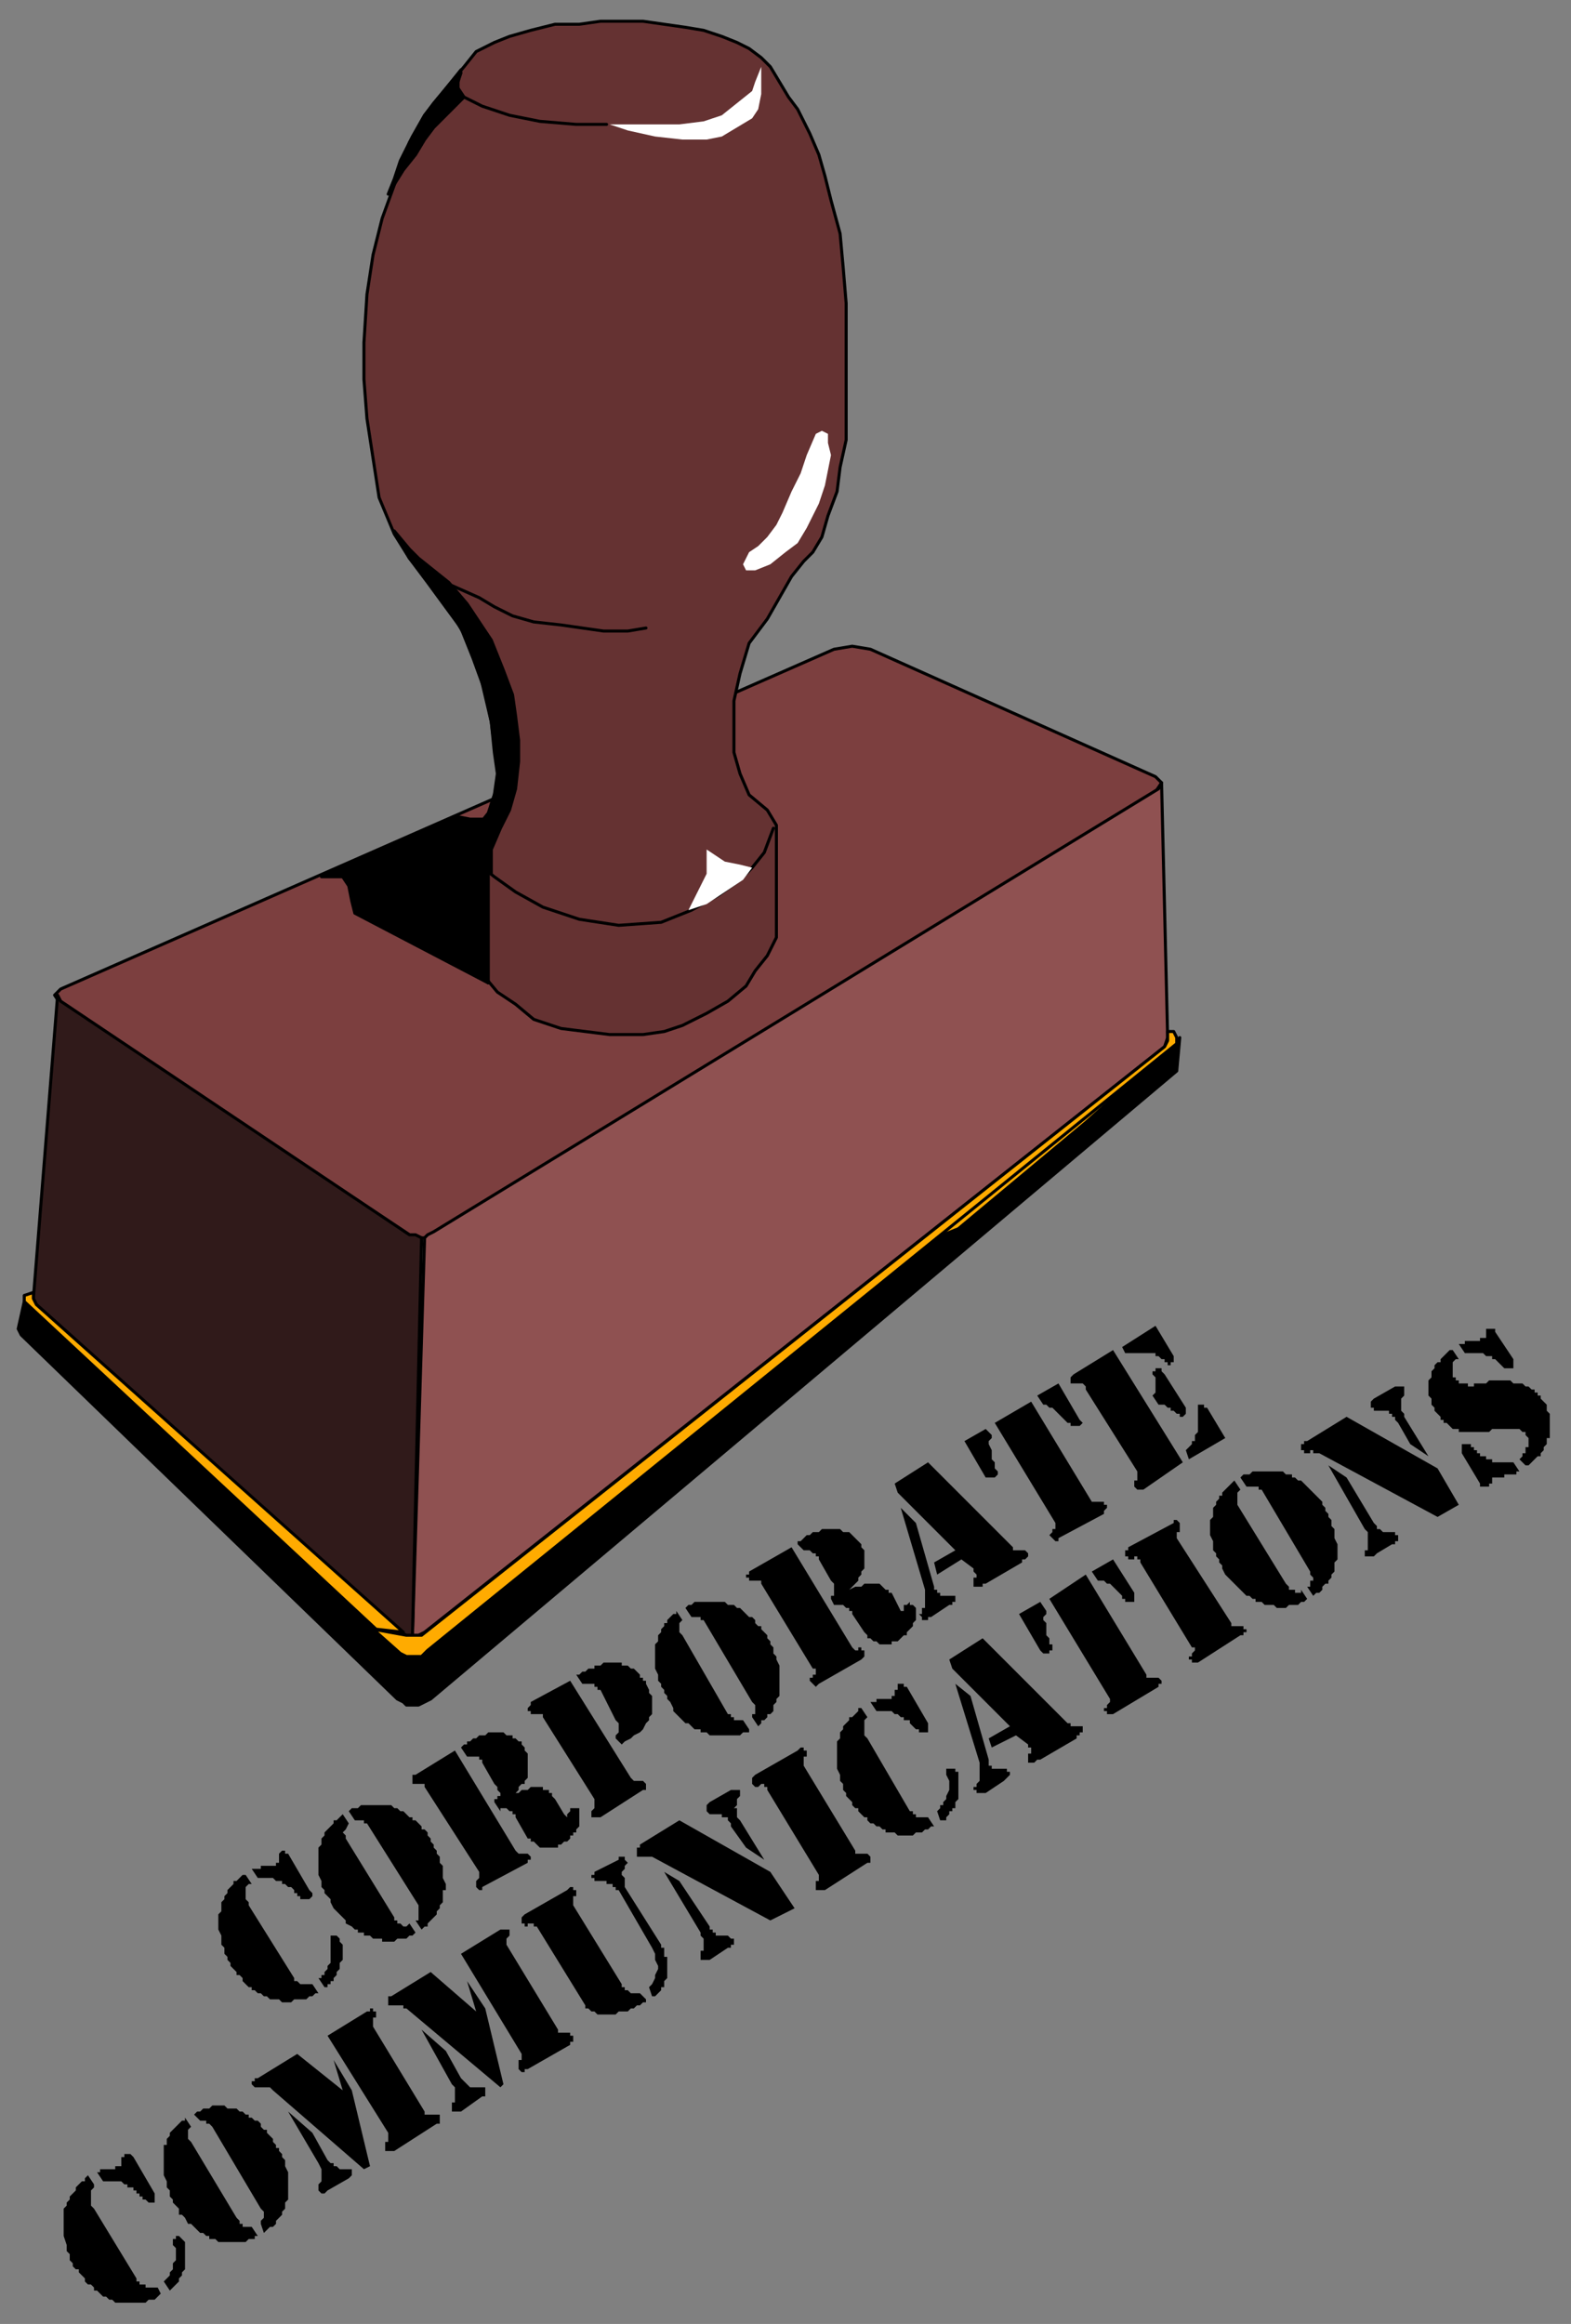 <svg xmlns="http://www.w3.org/2000/svg" fill-rule="evenodd" height="766" preserveAspectRatio="none" stroke-linecap="round" width="518"><rect width="100%" height="100%" fill="#808080" stroke="none"/><style>.brush0{fill:#fff}.pen0{stroke:#000;stroke-width:1;stroke-linejoin:round}.brush5{fill:#000}.brush6{fill:#ffab00}.pen1,.pen2{stroke:none}</style><path class="pen0" style="fill:#7c3f3f" d="m275 214 6-1 6 1 94 42 2 2-2 3-238 146-2 1h-4l-2-1-115-76-2-3 2-2 255-112z"/><path class="pen0" style="fill:#653232" d="m163 248-1-10-4-17-5-12-7-12-11-13-5-8-5-12-2-13-2-13-1-13v-12l1-16 2-13 3-12 4-11 5-14 5-9 8-10 5-6 4-5 6-3 5-2 7-2 8-2h8l7-1h14l7 1 7 1 6 1 6 2 5 2 4 2 4 3 3 3 3 5 3 5 3 4 4 8 3 7 2 7 2 8 3 11 1 11 1 12v45l-2 9-1 8-3 8-2 7-3 5-3 3-4 5-8 14-6 8-3 10-2 9v17l2 7 3 7 6 5 3 5v37l-3 6-4 5-3 5-6 5-7 4-8 4-6 2-7 1h-11l-8-1-8-1-9-3-6-5-6-4-5-6-3-6-2-4v-33l3-5 4-5 2-6 1-7-1-7z"/><path class="pen0" style="fill:#8f5151" d="m140 408 1-1 2-1 239-146 1-2 2 84-1 3-244 193-2 1h-2l4-131z"/><path class="pen0" style="fill:#301a1a" d="m19 328 1 2 115 77h2l2 1-3 131h-2l-2-1L12 430l-1-2 8-100z"/><path class="pen0 brush5" d="M134 562v-16l-1-1L8 429l-2 9 1 2 124 120 2 1 1 1zm0 0h4l2-1 2-1 246-207 1-11-1 2-247 200-2 1-1 1h-4v16z"/><path class="pen0 brush6" d="m306 409 80-64-28 25-42 35-10 4z"/><path class="pen0 brush6" d="m387 340 1 2v2L141 544l-2 2h-5l-2-1-9-8 11 2h5l245-194 1-2v-3h2z"/><path class="pen0 brush6" d="M124 537 8 429v-2l3-1v2l1 2 121 108-9-1z"/><path class="pen1 brush0" d="m251 22-2 5-1 3-5 4-5 4-6 2-8 1h-23l6 2 9 2 9 1h8l5-1 5-3 5-3 2-3 1-5v-9z"/><path class="pen0" fill="none" d="M200 41h-10l-12-1-10-2-9-3-6-3-2-3v-2l1-3"/><path class="pen1 brush0" d="m271 142-2 1-3 7-2 6-3 6-3 7-2 4-3 4-3 3-3 2-2 4 1 2h3l5-2 5-4 4-3 3-5 2-4 2-4 2-6 1-5 1-5-1-4v-3l-2-1z"/><path class="pen0" fill="none" d="m213 207-6 1h-8l-7-1-7-1-9-1-7-2-6-3-5-3-9-4m5 85 4 7 5 4 7 5 9 5 12 4 13 2 14-1 10-4 9-5 7-5 4-4 4-5 3-8"/><path class="pen1 brush0" d="m248 286-4-1-5-1-6-4v8l-3 6-3 6 6-2 6-4 6-4 3-4z"/><path class="pen0 brush5" d="m168 267-3 6-3 7v8l-4-4-4-6 2-4 5-5 1-4 2-6v-6l-1-7-1-8-2-10-4-11-4-10-11-15-6-8-5-9 5 6 3 3 5 4 5 4 6 7 8 12 4 10 3 8 1 7 1 8v7l-1 9-2 7z"/><path class="pen0 brush5" d="m150 269 5 1h4l-3 4-2 4v34l3 6 4 6-44-23-1-4-1-5-2-3h-7l44-20z"/><path class="pen0 brush5" d="m154 311 1 3 3 4 3 6v-36l-3-3-4-7v33zM143 34l-3 4-4 7-4 8-2 6-2 5 5-8 4-5 3-5 3-4 3-3 4-4 3-3-2-2v-3l1-4-4 5-5 6z"/><path class="pen2 brush5" d="m479 445 2 3h-1l-1 1v5h1v1h1v1h3v1h2v-1h4l1-1h7l1 1h3l1 1h1l1 1h1v1h1v1h1v1l1 1 1 1v2l1 1v8h-1v2l-1 1v1l-1 1v1h-1l-1 1-1 1-1 1h-1l-2-2 1-1v-1h1v-2h1v-3l-1-1v-1h-1l-1-1h-9l-1 1h-10v-1h-2l-1-1-1-1h-1v-1h-1v-1l-1-1-1-1v-1l-1-1v-2l-1-1v-5l1-1v-2l1-1v-1l1-1h1v-1l1-1 1-1 1-1h1zm20 37 2 3h-1v1h-4v1h-4v2h-1v1h-3v-1l-6-10v-3h3v1h1v1h1v1h1v1h2v1h2v1h7zm-18-39h2v-1h5v-1h2v-3h3v1l6 9v3h-3l-1-1-1-1-1-1h-1v-1h-2l-1-1h-6l-2-3zm-7 57-39-21h-2v-1h-1v1h-2v-1h-1v-2h1v-1h1l13-8 30 17 7 12-7 4zm-3-20-6-4-4-7-1-1v-1h-1v-1h-1v-1h-5v-1h-1v-2l1-1 7-4h3v3l-1 1v4l1 1v1l8 13zm-33 3 6 4 9 15 1 1v1h1l1 1h4v1h1v2h-1v1h-1l-5 3-1 1h-3v-2h1v-6l-1-1-12-21zm-31 5 2 3-1 1v4l16 26 1 1v1h2v1h2v-1l2 3-1 1h-1l-1 1h-3l-1 1h-3l-1-1h-3l-1-1h-2v-1h-1l-1-1h-1l-1-1-1-1-1-1-1-1-1-1-1-1-1-1-1-2v-1l-1-1v-1l-1-1v-1l-1-1v-3l-1-2v-5l1-1v-3l1-1v-1l1-1v-1h1v-1l1-1 1-1 1-1 1-1zm2-1 1-1h2l1-1h10l1 1h2v1h1l1 1h1l1 1 1 1 1 1 1 1 1 1 1 1 1 1v1l1 1v1l1 1v1l1 1v2l1 1v3l1 2v5l-1 1v3l-1 1v1l-1 1v1h-1l-1 1v1l-1 1h-1l-1 1-2-3h1v-2h1v-1l-1-1v-1l-16-27h-1v-1h-4l-2-3zm-16 56-17-28v-1h-1v-1h-1v1h-2v-1h-1v-2h1v-1l15-8v-1h1l1 1v1h1-1v2h-1v2l18 28v1h4v1h1v1h-1v1h-1l-14 9h-2v-1h-1v-1h1v-1l1-1v-1h-1zm-33-25 7-4 7 11v3h-3v-1h-1v-1l-1-1-1-1-1-1-1-1h-1l-1-1h-2l-2-3zm-17 10 2 3v1l-1 1v1l1 1v4l1 1v2h1v2h-1v1h-2l-1-1-7-12 7-4zm3-1 12-8 20 33v1h4l1 1v1h-1v1l-15 9h-2v-1h-1v-1h1v-1l1-1v-1l-20-33zm-33 20 11-7 28 28h1v1h4v2h-1v1h-1v1l-12 7h-1l-1 1h-2v-3h1v-2h-1v-1l-4-3-8 4-1-3 7-4-19-19-1-3z"/><path class="pen2 brush5" d="m315 555 5 4 6 21v2h1v1h5v1h1v1l-1 1-1 1-6 4h-3v-1h-1v-1h1v-1l1-1v-6l-8-26zm-6 42 1-1v-1h1v-1l1-1v-1l1-2v-3l-1-2v-2h3v1h1v9l-1 1v2h-1v1h-1v1l-1 1v1h-2l-1-3zm-25-34 2 3-1 1v5l1 1 14 24h1v1h1v1h4l2 3h-1l-1 1h-1l-1 1h-2l-1 1h-5l-1-1h-3v-1h-1l-1-1h-1l-1-1h-1l-1-1v-1h-1l-1-1-1-1v-1h-1l-1-1v-1l-1-1-1-1v-1l-1-1v-2l-1-1v-2l-1-2v-9l1-1v-2l1-1v-1l1-1 1-1v-1h1l1-1 1-1v-1h1zm3-2h2v-1h5v-1h1v-2h1v-2h2v1h1l7 12v3h-3v-1h-1l-1-1-1-1v-1h-2v-1h-1l-1-1h-1l-1-1h-5l-2-3zm-17 57-17-28v-1h-1v-1h-1l-1 1h-1l-1-1v-2l1-1 14-8 1-1h1v1h1v2h-1v2h-1 1v1l17 28v1h4l1 1v2h-1l-14 9h-3v-3h1v-2zm-16 15-39-21h-5v-3h1v-1l13-8 30 17 8 12-8 4zm-2-20-6-4-5-7v-1l-1-1v-1h-2v-1h-4l-1-1v-2l1-1 7-4h3v2l-1 1v2l-1 1h1v3l1 1 8 13zm-33 4 5 3 10 15v1h1v1h1v1h4l1 1h1v2h-1v1h-1l-6 4h-3v-3h1v-4l-1-1v-1l-12-20zm-5 38 1-1 1-2v-1l1-2v-1l-1-2v-2l-1-2-11-19h-1v-1h-1v-1h-2v-1h-4v-1h-1v-1h1v-1l8-4v-1h2v1l1 1-1 1v1l-1 1v1l1 1v3l12 19v1h1v3h1v7l-1 1v2h-1v1l-1 1-1 1h-1l-1-3zm-3 2 2 2v1h-1l-1 1h-1l-1 1h-1l-1 1h-3l-1 1h-6l-1-1h-1l-1-1h-1v-1l-16-26h-1v-1h-2v1h-1v-1h-1v-2l1-1 14-8 1-1h1v1h1v2h-1v3l16 26v1h1v1h1l1 1h3zm-54 6-3-10 6 9 6 25-1 1-31-26h-1v-1h-5v-3h1l13-8 15 13z"/><path class="pen2 brush5" d="m139 669 8 7 5 9 1 1 1 1 1 1h5v3h-1l-7 5h-3v-3h1v-5l-1-1-10-18zm33 8-20-33 13-8h3v2l-1 1v2l17 28v1h4v1h1v2h-1v1l-14 8h-1v1h-1l-1-1v-3h1v-2zm-59 12-3-10 6 10 6 25-2 1-30-26-1-1h-5l-1-1v-1h1v-1h1l13-8 15 12z"/><path class="pen2 brush5" d="m95 696 8 7 5 9 1 1h1v1h1l1 1h4v2l-1 1-7 4-1 1h-1l-1-1v-2l1-1v-4l-1-2-10-17zm33 7-20-32 13-8h1v-1h1v1h1v2h-1v3l17 28v1h5v3h-1l-14 9h-3v-3h1v-3zm-67-5 2 3-1 1v3l1 1 15 25 1 1v1h1v1h3l2 3h-1v1h-2l-1 1h-9l-1-1h-2v-1h-1l-1-1h-1l-1-1-1-1-1-1h-1l-1-2-1-1h-1v-2l-1-1-1-1v-1l-1-1v-2l-1-1v-2l-1-2v-10h1v-2l1-1v-1l1-1 1-1 1-1 1-1h1v-1zm3-1 1-1h1l1-1h2l1-1h4l1 1h3l1 1h1l1 1h1v1h1l1 1h1l1 1v1l1 1h1v1l1 1 1 1v1l1 1v1h1v1l1 1v1l1 1v2l1 2v9l-1 1v2l-1 1v1l-1 1-1 1v1l-1 1h-1l-1 1-1 1-1-3v-1l1-1v-2l-1-1-16-27-1-1h-1v-1h-2l-2-2zm-10 55 1-1 1-1v-1l1-1v-2l1-1v-4l-1-1v-2h1v-1h1l1 1 1 1v9l-1 1v1l-1 1v1l-1 1-1 1-1 1-2-3zm-25-35 2 3v1l-1 1v5l1 1 14 23v1h1v1h2v1h4l1 2-1 1-1 1h-2l-1 1H38l-1-1h-1l-1-1h-1l-1-1-1-1h-1v-1l-1-1h-1l-1-1v-1l-1-1-1-1v-1h-1l-1-1v-1l-1-1v-2l-1-1v-2l-1-3v-9l1-1v-1l1-1v-1l1-1 1-1v-1l1-1 1-1h1v-1l1-1zm3-1h1v-1h5v-1h2v-3h1v-1h2l1 1 7 12v3h-2l-1-1h-1v-1h-1v-1h-1v-1h-1v-1h-2v-1h-1l-1-1h-6l-2-3zm335-271 23 37-13 9h-2l-1-1v-2h1v-3l-17-27v-1l-1-1h-4v-2l1-1 13-8zm24 33 1-1 1-1v-1h1v-2l1-1v-9h2v1h1l6 10-12 7-1-3zm-21-34 11-7 6 10v2h-1v1h-1v-1h-1v-1h-1l-1-1h-1v-1h-10l-1-2zm10 16 1-1v-5l-1-1v-1h1v-1h2v1l1 1 7 11v2l-1 1h-1v-1h-1l-1-1h-1v-1h-1l-1-1h-2l-2-3zm-38 0 7-4 7 12 1 1-1 1h-3v-1h-1l-1-1-1-1-1-1-1-1-1-1h-1l-1-1h-1l-2-3zm-17 11 2 2v1l-1 1v1l1 2v3l1 1v2l1 1v1l-1 1h-3l-7-12 7-4zm3-2 12-7 20 33h4v1h1v1l-1 1v1l-15 8v1h-1l-1-1-1-1 1-1v-1h1v-2l-20-33zm-33 20 11-7 28 28v1h4l1 1v1l-1 1h-1v1l-12 7h-1v1h-3v-3h1v-1l-1-1v-1l-4-3-8 5-1-4 7-4-19-19-1-3z"/><path class="pen2 brush5" d="m297 497 5 5 6 21v1h1v1h1v1h5v2h-1v1h-1l-6 4h-1v1h-2v-1l-1-1h1v-2h1v-6l-8-27zm-34 12v-1h1l1-1 1-1h1l1-1h2l1-1h6l1 1h2l1 1 1 1 1 1 1 1v1l1 1v6l-1 1v1l-1 1v1l-1 1-1 1-1 1 2-1h2l1-1h5l1 1 1 1h1v1h1l3 6h1v-2h1l1-1v1h1l1 1v4l-1 1v1l-1 1-1 1v1h-1l-1 1-1 1h-2v1h-4l-1-1h-1l-1-1h-1v-1l-1-1-4-6v-1h-1v-1h-1l-1-1h-3l-1-2v-1h1v-4l-1-1-4-7v-1h-1v-1h-1l-1-1h-2l-2-2zm5 41-17-28v-1h-4v-1h-1v-1h1v-1l14-8 20 33 1 1h1v-1h1v1h1v2l-1 1-14 8-1 1-1-1-1-1v-1h1v-1h1v-2h-1zm-45-19 2 3-1 1v3l1 1 15 26h1v1h1v1h3l2 3v1h-2l-1 1h-10l-1-1h-2v-1h-2l-1-1-1-1h-1l-1-1-1-1-1-1-1-1v-1l-1-2-1-1v-1l-1-1v-1l-1-1v-1l-1-1v-2l-1-2v-8l1-1v-2l1-1v-1l1-1v-1h1v-1l1-1 1-1h1v-1zm3-1 1-1h1l1-1h10l1 1h2l1 1h1l1 1 1 1 1 1h1l1 1v1l1 1h1v1l1 1 1 1v1l1 1v1l1 1v2l1 1v1l1 2v10l-1 1v1l-1 1v2l-1 1h-1v1l-1 1h-1v1l-1 1-2-3v-1h1v-3l-1-1-16-27h-1v-1h-3l-2-3zm-36 22h1l1-1h1l1-1h2v-1h2l1-1h6v1h2l1 1h1l1 1 1 1v1h1v1h1v1l1 2v1l1 1v6l-1 1v1l-1 1-1 2-1 1-2 1-1 1-2 1-1 1-2-2v-1l1-1v-3l-1-1-5-10h-1v-1h-1v-1h-4l-2-3zm6 41-17-27v-1h-4v-1h-1v-1l1-1v-1l13-7 20 32 1 1h3l1 1v2h-1l-14 9h-3v-2l1-1v-3zm-44-17 1-1h1v-1h1l1-1h1l1-1h2l1-1h5l1 1h2v1h1l1 1h1v1l1 1v1l1 1v8l-1 1v1h-1l-1 1v1l-1 1h1l1-1h2l1-1h4v1h2v1h1v1l1 1 3 5 1 1v-1l1-1v-1h3v6l-1 1v1h-1v1h-1v1l-1 1h-1l-1 1h-1v1h-6l-1-1-1-1h-1v-1h-1l-4-7v-1h-1v-1h-1l-1-1h-2v1l-2-3v-1h1v-1h1v-1l-1-1v-1l-1-1-4-7v-1h-1v-1h-4l-2-3zm6 41-18-28v-1h-4v-3h1l13-8 20 33 1 1h3l1 1v1h-1v1l-15 8v1h-1l-1-1v-2l1-1v-2zm-45-19 2 3-1 2-1 1 1 1v1l16 26v1h1v1h1l1 1h1l1-1 2 3-1 1h-1l-1 1h-3l-1 1h-4v-1h-3l-1-1h-2v-1h-2v-1h-1l-1-1-2-1v-1l-1-1-1-1-1-1-1-1-1-2v-1l-1-1-1-1v-1l-1-1v-2l-1-2v-9l1-1v-2l1-1v-1l1-1 1-1 1-1v-1h1l1-1 1-1zm2-1 1-1h2l1-1h10l1 1h1l1 1h1l1 1 1 1h1v1h1l1 1 1 1v1h1l1 1v1l1 1v1l1 1v1l1 1v1l1 1v2l1 1v4l1 2v2h-1v4l-1 1v1l-1 1v1l-1 1-1 1-1 1v1h-1l-1 1-2-3h1v-5l-17-27h-1v-1h-3l-2-3zm-10 55h1v-1h1v-1l1-1v-1l1-1v-9h2l1 1v1l1 1v5l-1 1v2l-1 1v1l-1 1v1h-1v1h-1v1h-1l-2-3zm-24-34 2 3h-1l-1 1v4l1 1v1l15 24v1h1l1 1h4l2 3h-1l-1 1h-1l-1 1h-4l-1 1h-3l-1-1h-3l-1-1h-1l-1-1h-1l-1-1h-1v-1h-1l-1-1-1-1v-1l-1-1h-1v-1l-1-1-1-1v-1l-1-1v-1l-1-1v-2l-1-1v-3l-1-2v-5l1-1v-3l1-1v-1l1-1v-1l1-1 1-1v-1h1l1-1 1-1h1zm2-2h3v-1h5v-1h1v-3l1-1h1v1h1l7 12 1 1v1l-1 1h-3v-1h-1v-1h-1v-1l-1-1h-1l-1-1h-1v-1h-2l-1-1h-5l-2-3z"/></svg>

